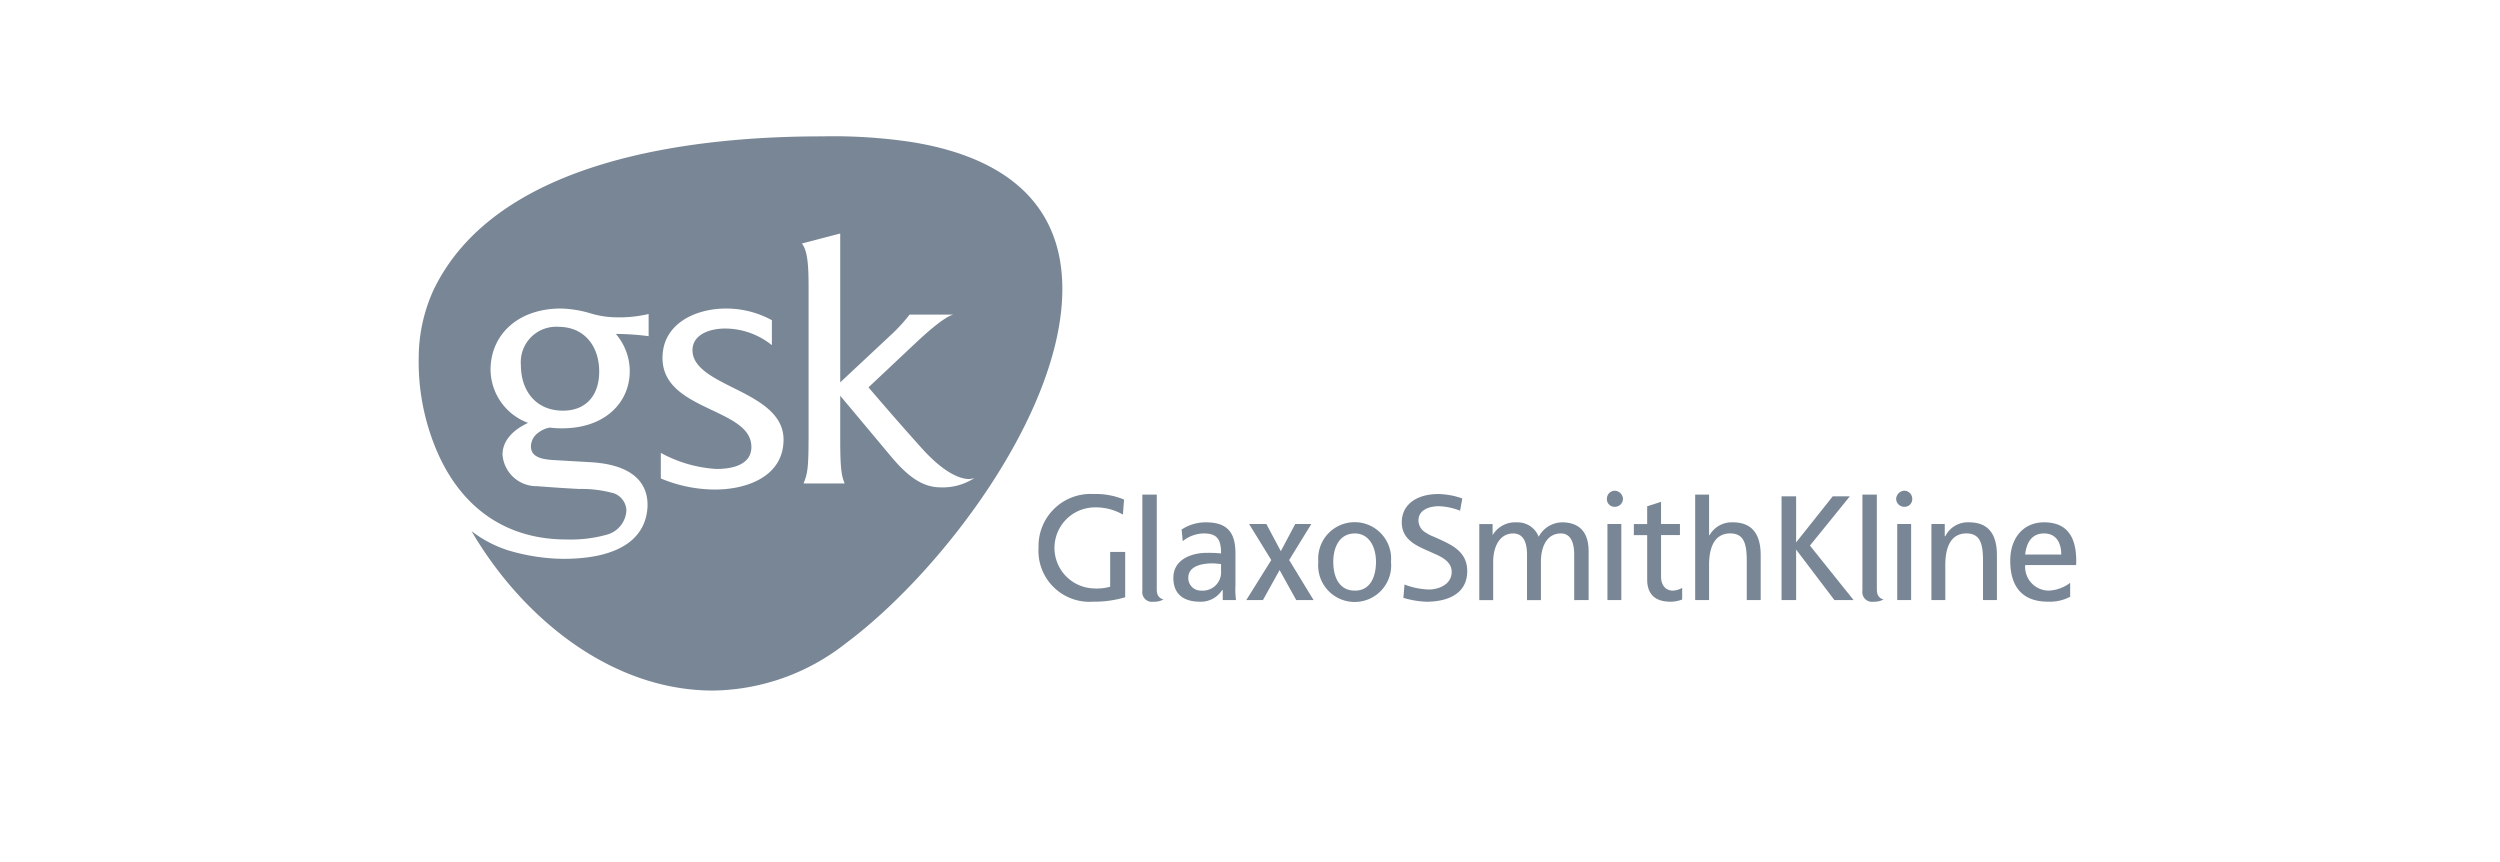 <svg xmlns="http://www.w3.org/2000/svg" width="203" height="70" viewBox="0 0 203 70"><g id="Logo_03" data-name="Logo 03" transform="translate(-1082 -174)"><rect id="Rectangle_2470" data-name="Rectangle 2470" width="203" height="70" transform="translate(1082 174)" fill="rgba(255,255,255,0)"></rect><g id="layer1" transform="translate(696.651 -482.572)"><g id="g2449" transform="translate(419.349 667.645)"><g id="g2386" transform="translate(0 0)"><path id="use2392" d="M9.725,19.066c0,2.075,1.208,3.7,3.416,3.7,1.939,0,2.942-1.318,2.942-3.167,0-2.029-1.162-3.642-3.326-3.642a2.871,2.871,0,0,0-3.032,3.109M28.439,25.7c0-1.488-1.579-2.209-3.293-3.022-1.892-.9-3.923-1.891-3.923-4.191,0-2.8,2.7-4.013,5.14-4.013a7.7,7.7,0,0,1,3.742.946v2.029a6.074,6.074,0,0,0-3.787-1.352c-1.354,0-2.66.539-2.66,1.756,0,1.443,1.713,2.257,3.516,3.158,1.895.948,3.878,2.028,3.878,4.1,0,3.022-3.019,4.059-5.544,4.059a11.366,11.366,0,0,1-4.421-.9V26.193A10.7,10.7,0,0,0,25.6,27.5c1.261,0,2.842-.314,2.842-1.8m4.643-.539V12.667c0-2.029-.135-2.931-.543-3.474l3.112-.813V20.467l4.1-3.834a13.247,13.247,0,0,0,1.533-1.668H44.85c-.179.045-.81.181-3.065,2.3L37.95,20.872s2.3,2.707,4.467,5.1c1.666,1.805,2.93,2.345,3.7,2.345a1.574,1.574,0,0,0,.45-.09,4.713,4.713,0,0,1-2.751.767c-1.4,0-2.57-.767-4.012-2.479-2.3-2.751-4.149-4.96-4.149-4.96v3.609c0,2.523.135,2.929.361,3.515H32.677c.271-.722.405-.994.405-3.516M2.646,12.936a13.268,13.268,0,0,0-1.218,5.5,18.4,18.4,0,0,0,1.579,7.846c1.984,4.42,5.547,6.944,10.415,6.944a11.025,11.025,0,0,0,3.337-.406,2.152,2.152,0,0,0,1.533-1.984,1.544,1.544,0,0,0-.993-1.352,9.69,9.69,0,0,0-2.839-.359c-1.669-.092-2.256-.138-3.427-.227a2.765,2.765,0,0,1-2.8-2.568c0-1.039.722-1.941,2.075-2.572A4.652,4.652,0,0,1,7.261,19.44c0-2.8,2.183-4.968,5.717-4.968a9.138,9.138,0,0,1,2.429.4,7.382,7.382,0,0,0,2.03.314,10.429,10.429,0,0,0,2.66-.269v1.8a21.04,21.04,0,0,0-2.66-.181,4.654,4.654,0,0,1,1.127,3.022c0,2.525-1.984,4.643-5.5,4.643a8.721,8.721,0,0,1-1.009-.059,2.2,2.2,0,0,0-.957.443,1.394,1.394,0,0,0-.558,1.058c0,.586.316,1.039,1.757,1.129l3.111.18c3.023.18,4.646,1.4,4.6,3.561-.091,2.48-2.075,4.285-6.855,4.285a16.215,16.215,0,0,1-4.418-.677,9.624,9.624,0,0,1-3.021-1.577C9.77,39.494,16.985,45.493,25.327,45.493A17.766,17.766,0,0,0,36.1,41.662C43.86,35.89,53.69,22.947,53.69,12.893c0-7.531-5.457-10.868-12.311-11.95a43.151,43.151,0,0,0-7.215-.45C23.794.492,7.786,2.3,2.646,12.936" transform="translate(-1.428 -0.493)" fill="#788695"></path></g><path id="path2411" d="M121.042,31.109h-2.93c.09-.764.406-1.711,1.532-1.711.992,0,1.4.765,1.4,1.711m1.2.857a2.493,2.493,0,0,0,.017-.326c0-1.82-.637-3.144-2.61-3.144-1.712,0-2.749,1.306-2.749,3.11,0,2.028.9,3.333,3.065,3.333a3.528,3.528,0,0,0,1.8-.4V33.409a3.062,3.062,0,0,1-1.758.631,1.926,1.926,0,0,1-1.894-2.075h4.125Z" transform="translate(12.33 2.844)" fill="#788695"></path><path id="path2413" d="M116.5,34.808V31.155c0-1.666-.675-2.658-2.253-2.658a2.032,2.032,0,0,0-1.937,1.127h-.046v-.992h-1.082v6.175h1.128V31.966c0-1.532.495-2.613,1.8-2.568.993.046,1.262.767,1.262,2.21v3.2Z" transform="translate(11.649 2.844)" fill="#788695"></path><path id="path2415" d="M109.929,26.879a.655.655,0,0,0-.63-.676.694.694,0,0,0-.676.676.656.656,0,0,0,.676.63.617.617,0,0,0,.63-.63m-.09,2.027h-1.128v6.175h1.128Z" transform="translate(11.345 2.57)" fill="#788695"></path><path id="path2417" d="M107.888,35c-.45-.135-.541-.45-.541-.856V26.484h-1.172v7.8a.79.79,0,0,0,.9.9,1.672,1.672,0,0,0,.811-.179" transform="translate(11.053 2.604)" fill="#788695"></path><path id="polygon2419" d="M106.157,35.034l-3.544-4.425,3.24-4h-1.388l-2.974,3.741V26.608h-1.183v8.426h1.183v-4.1l3.109,4.1Z" transform="translate(10.354 2.619)" fill="#788695"></path><path id="path2421" d="M99.36,35.048V31.395c0-1.666-.676-2.658-2.255-2.658a2.069,2.069,0,0,0-1.891,1.037h-.045V26.485H94.042v8.563h1.127V32.206c0-1.532.5-2.613,1.8-2.568.992.046,1.261.767,1.261,2.21v3.2Z" transform="translate(9.607 2.604)" fill="#788695"></path><path id="path2423" d="M93.515,34.939v-.946a1.55,1.55,0,0,1-.767.225c-.541,0-.947-.405-.947-1.127V29.71h1.533v-.9H91.8v-1.8l-1.126.359v1.444H89.592v.9h1.083v3.607c0,1.261.722,1.8,1.892,1.8a2.716,2.716,0,0,0,.947-.178" transform="translate(9.077 2.666)" fill="#788695"></path><path id="path2425" d="M88.942,26.879a.694.694,0,0,0-.676-.676.654.654,0,0,0-.63.676.616.616,0,0,0,.63.63.657.657,0,0,0,.676-.63m-.135,2.027H87.68v6.175h1.127Z" transform="translate(8.844 2.57)" fill="#788695"></path><path id="path2427" d="M87.255,34.808V30.841c0-1.352-.585-2.344-2.162-2.344A2.188,2.188,0,0,0,83.2,29.669,1.821,1.821,0,0,0,81.442,28.5a2.123,2.123,0,0,0-1.983,1.037v-.9H78.377v6.175h1.128V31.7c0-1.173.5-2.3,1.622-2.3.947,0,1.126.947,1.126,1.712v3.7h1.128V31.7c0-1.173.45-2.3,1.622-2.3.9,0,1.081.947,1.081,1.712v3.7Z" transform="translate(7.741 2.844)" fill="#788695"></path><path id="path2429" d="M78.069,32.707c0-1.711-1.443-2.209-2.7-2.793a2.721,2.721,0,0,1-.63-.316,1.162,1.162,0,0,1-.631-.993c0-.9.9-1.172,1.668-1.172a5.111,5.111,0,0,1,1.711.363l.182-.993a6.13,6.13,0,0,0-1.939-.36c-1.712,0-2.975.811-2.975,2.3,0,1.623,1.578,2.029,2.7,2.571.63.269,1.352.676,1.352,1.441,0,1.082-1.127,1.441-1.848,1.441a5.991,5.991,0,0,1-1.984-.405l-.09,1.081a7.274,7.274,0,0,0,1.87.316c1.847,0,3.314-.721,3.314-2.479" transform="translate(7.07 2.599)" fill="#788695"></path><path id="polygon2431" d="M66.935,34.793l-1.982-3.249,1.8-2.927H65.446l-1.171,2.208L63.1,28.618h-1.4l1.8,2.927-2.028,3.249h1.352l1.353-2.435,1.35,2.435Z" transform="translate(5.727 2.858)" fill="#788695"></path><path id="path2433" d="M55.643,35c-.451-.135-.542-.45-.542-.856V26.484H53.931v7.8a.789.789,0,0,0,.9.9A1.538,1.538,0,0,0,55.643,35" transform="translate(4.828 2.604)" fill="#788695"></path><path id="path2435" d="M53.434,34.826v-3.68H52.216v2.824a4.108,4.108,0,0,1-1.351.137,3.291,3.291,0,0,1,.044-6.579,4.435,4.435,0,0,1,2.342.584l.092-1.218a5.944,5.944,0,0,0-2.478-.451A4.224,4.224,0,0,0,46.4,30.769a4.139,4.139,0,0,0,4.416,4.416,8.771,8.771,0,0,0,2.614-.359" transform="translate(3.931 2.599)" fill="#788695"></path><path id="path2437" d="M72.6,31.7a2.961,2.961,0,1,0-5.9,0,2.965,2.965,0,1,0,5.9,0m-1.218,0c0,1.126-.405,2.342-1.712,2.342-1.352,0-1.757-1.217-1.757-2.342,0-1.173.5-2.3,1.757-2.3,1.172,0,1.712,1.128,1.712,2.3" transform="translate(6.349 2.844)" fill="#788695"></path><path id="path2439" d="M61.269,34.808a6.858,6.858,0,0,1-.045-1.219V31.022c0-1.669-.631-2.525-2.389-2.525a3.538,3.538,0,0,0-1.982.585l.09.946a2.75,2.75,0,0,1,1.713-.63c1.126,0,1.4.539,1.4,1.624a9.787,9.787,0,0,0-1.173-.047c-1.171,0-2.7.5-2.7,2.028,0,1.353.857,1.938,2.163,1.938a2.042,2.042,0,0,0,1.8-.947h.046v.814Zm-1.217-2.392a1.49,1.49,0,0,1-1.623,1.623A1.016,1.016,0,0,1,57.394,33c0-1.08,1.4-1.171,1.983-1.171.27,0,.45.047.676.047v.538Z" transform="translate(5.095 2.844)" fill="#788695"></path></g></g></g></svg>